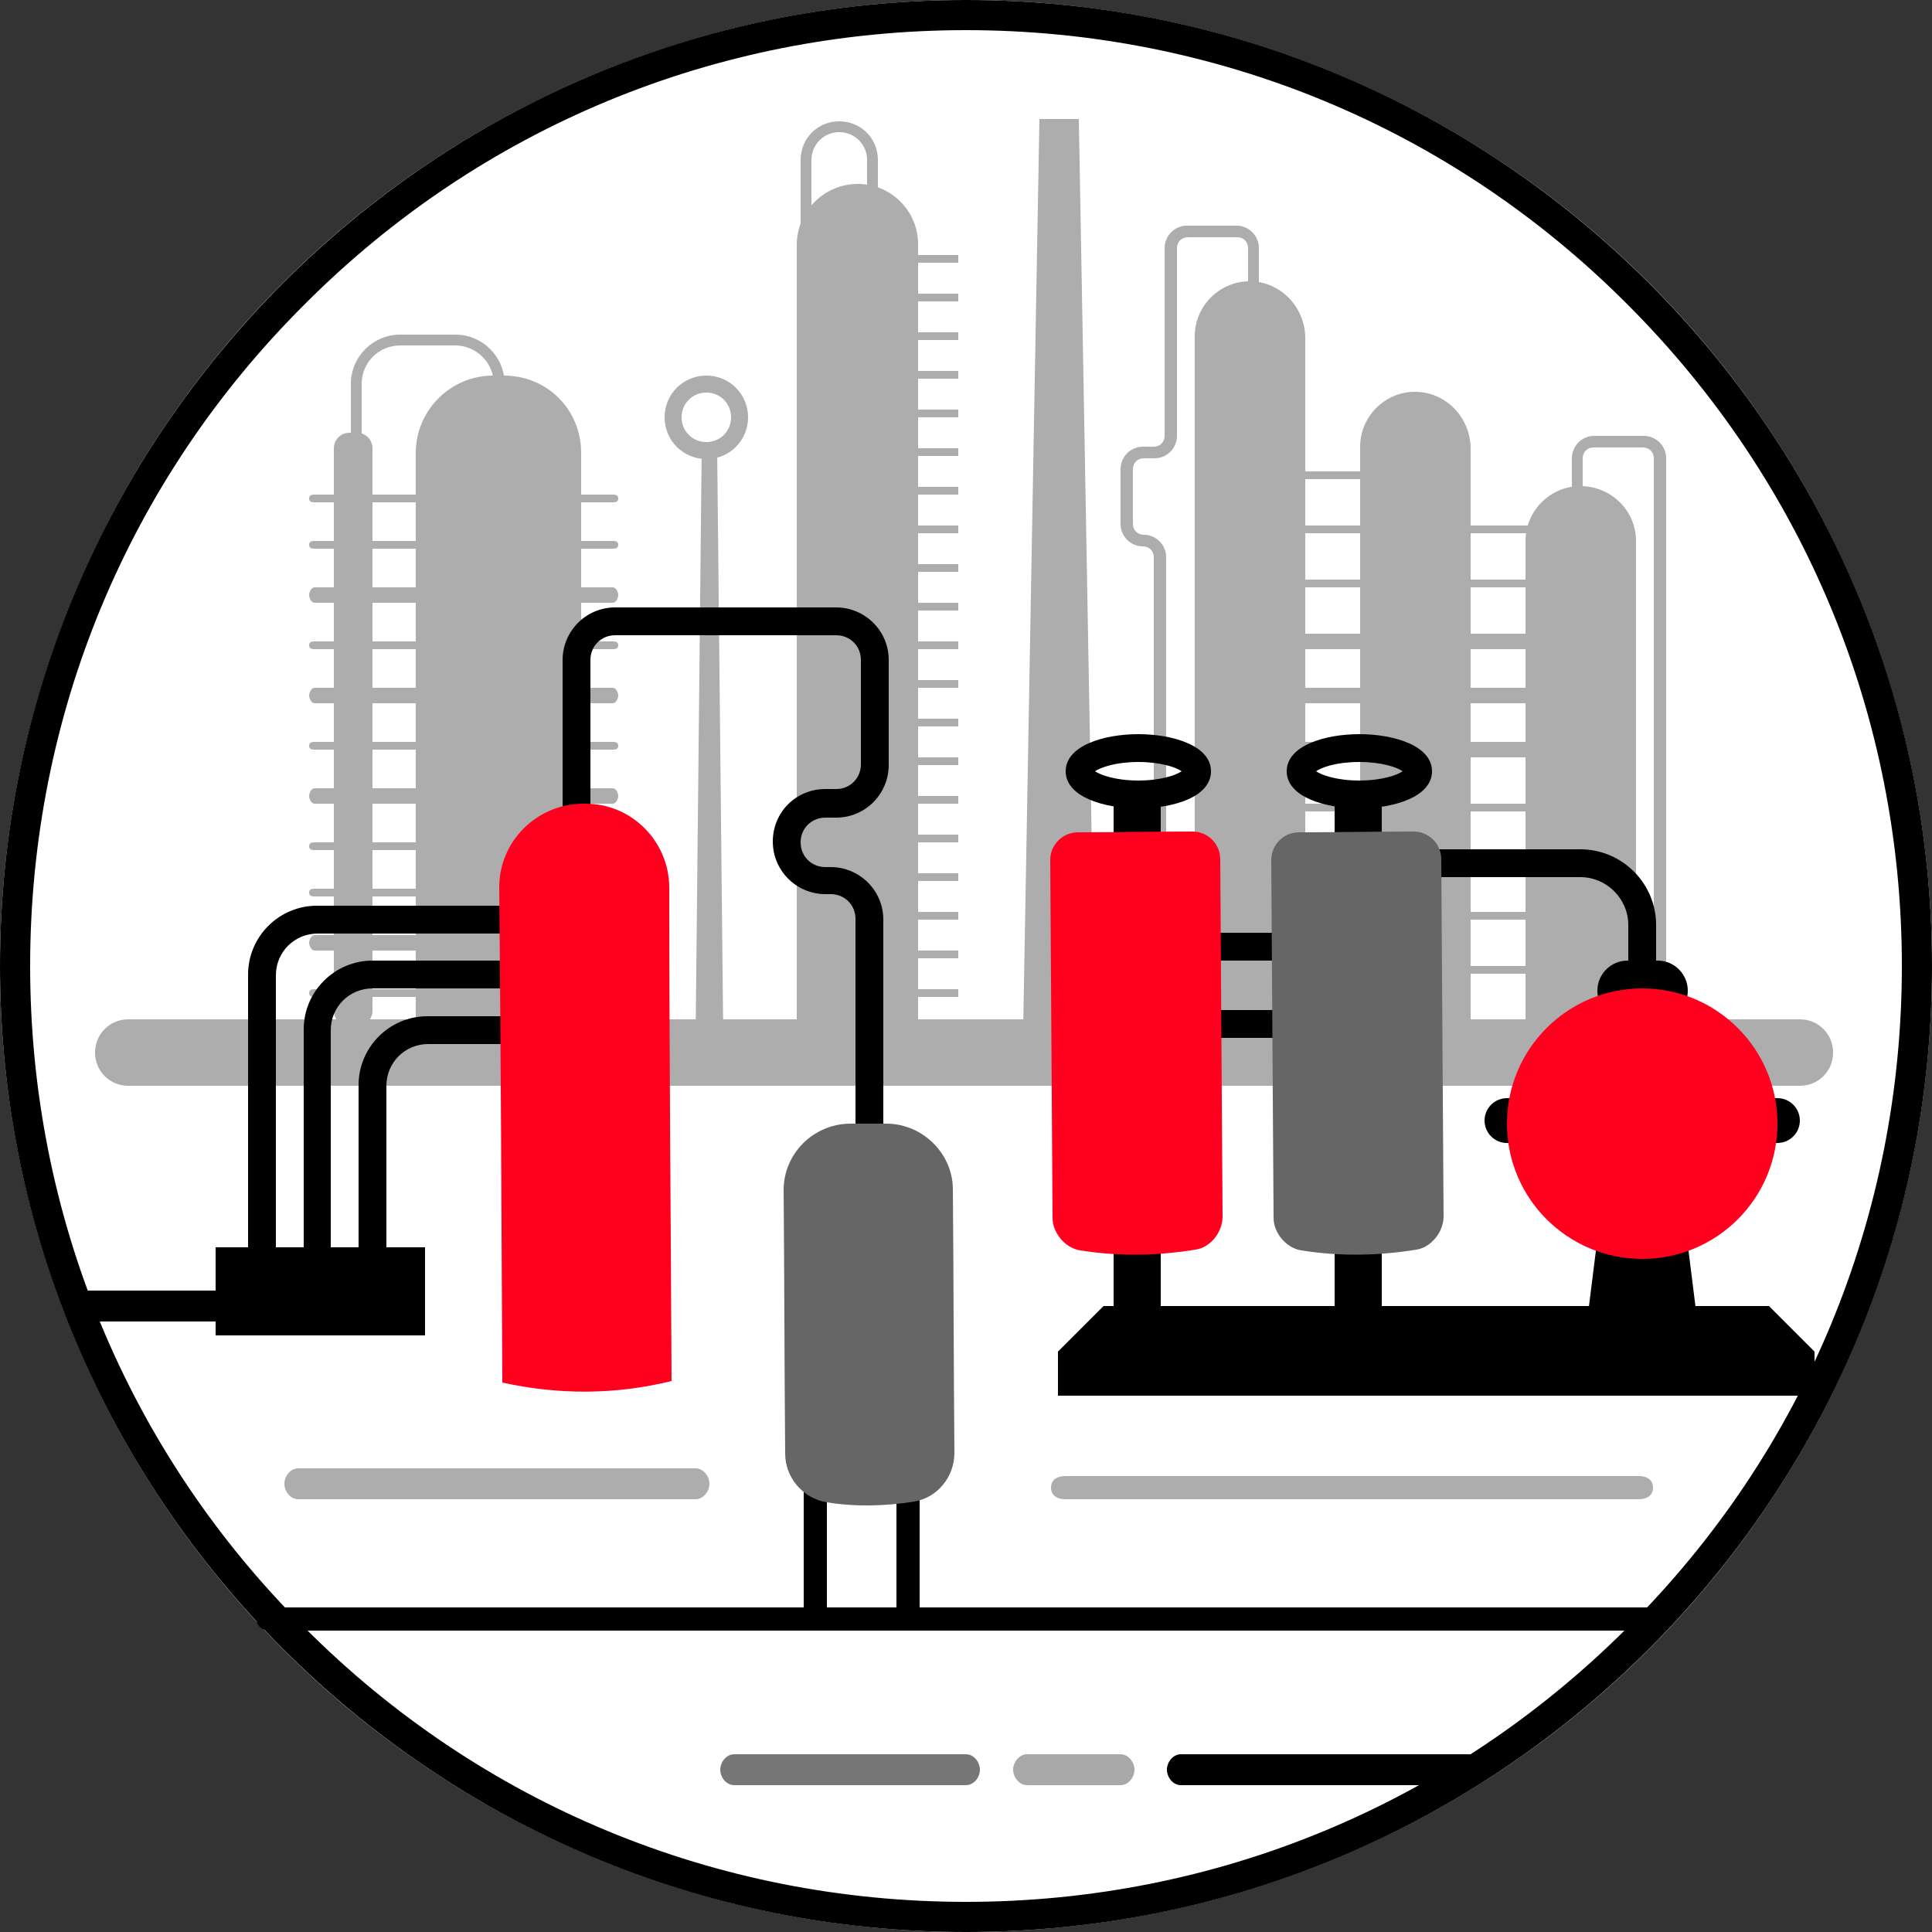 <?xml version="1.0" encoding="utf-8"?>
<!-- Generator: Adobe Illustrator 19.0.0, SVG Export Plug-In . SVG Version: 6.00 Build 0)  -->
<!DOCTYPE svg PUBLIC "-//W3C//DTD SVG 1.1//EN" "http://www.w3.org/Graphics/SVG/1.1/DTD/svg11.dtd">
<svg version="1.1" id="Layer_1" xmlns="http://www.w3.org/2000/svg" xmlns:xlink="http://www.w3.org/1999/xlink" x="0px" y="0px"
	 width="250px" height="250px" viewBox="0 0 250 250" style="enable-background:new 0 0 250 250;" xml:space="preserve">
<rect x="0" y="0" width="250" height="250" fill="#333333" stroke="none"/>
<style type="text/css">
	.st0{fill:#FFFFFF;}
	.st1{fill:#ADADAD;}
	.st2{fill:#777777;}
	.st3{fill:#A8A8A8;}
	.st4{fill:#666666;}
	.st5{fill:#FF001E;}
</style>
<g id="XMLID_1_">
	<g id="XMLID_78_">
		<circle id="XMLID_81_" class="st0" cx="125" cy="125" r="125"/>
		<path id="XMLID_77_" d="M125,3.9c32.3,0,62.8,12.6,85.6,35.5c22.9,22.9,35.5,53.3,35.5,85.6s-12.6,62.8-35.5,85.6
			c-22.9,22.9-53.3,35.5-85.6,35.5c-32.3,0-62.8-12.6-85.6-35.5C16.5,187.8,3.9,157.3,3.9,125s12.6-62.8,35.5-85.6
			C62.2,16.5,92.7,3.9,125,3.9 M125,0C56,0,0,56,0,125s56,125,125,125s125-56,125-125S194,0,125,0L125,0z"/>
	</g>
	<path id="XMLID_76_" class="st1" d="M150.7,122.9h-1.4V72.1c0-0.8-0.6-1.4-1.4-1.4c-1.6,0-2.9-1.3-2.9-2.9v-7.1
		c0-1.6,1.3-2.9,2.9-2.9h1.4c0.8,0,1.4-0.6,1.4-1.4V32.1c0-1.6,1.3-2.9,2.9-2.9h6.4c1.6,0,2.9,1.3,2.9,2.9v6.4h-1.4v-6.4
		c0-0.8-0.6-1.4-1.4-1.4h-6.4c-0.8,0-1.4,0.6-1.4,1.4v24.3c0,1.6-1.3,2.9-2.9,2.9h-1.4c-0.8,0-1.4,0.6-1.4,1.4v7.1
		c0,0.8,0.6,1.4,1.4,1.4c1.6,0,2.9,1.3,2.9,2.9V122.9z"/>
	<path id="XMLID_75_" class="st1" d="M215.5,150.5H214V59.3c0-0.8-0.6-1.4-1.4-1.4h-6.4c-0.8,0-1.4,0.6-1.4,1.4v6.4h-1.4v-6.4
		c0-1.6,1.3-2.9,2.9-2.9h6.4c1.6,0,2.9,1.3,2.9,2.9V150.5z"/>
	<g id="XMLID_173_">
		<path id="XMLID_179_" class="st1" d="M111,23.8L111,23.8c-4.3,0-7.9,3.5-7.9,7.9v101.2h15.7V31.6C118.8,27.3,115.3,23.8,111,23.8z
			"/>
		<rect id="XMLID_74_" x="109" y="33" class="st1" width="15" height="1"/>
		<rect id="XMLID_73_" x="109" y="38" class="st1" width="15" height="1"/>
		<rect id="XMLID_72_" x="109" y="43" class="st1" width="15" height="1"/>
		<rect id="XMLID_71_" x="109" y="48" class="st1" width="15" height="1"/>
		<rect id="XMLID_70_" x="109" y="53" class="st1" width="15" height="1"/>
		<rect id="XMLID_69_" x="109" y="58" class="st1" width="15" height="1"/>
		<rect id="XMLID_68_" x="109" y="63" class="st1" width="15" height="1"/>
		<rect id="XMLID_67_" x="109" y="68" class="st1" width="15" height="1"/>
		<rect id="XMLID_66_" x="109" y="73" class="st1" width="15" height="1"/>
		<rect id="XMLID_65_" x="109" y="78" class="st1" width="15" height="1"/>
		<rect id="XMLID_64_" x="109" y="83" class="st1" width="15" height="1"/>
		<rect id="XMLID_63_" x="109" y="88" class="st1" width="15" height="1"/>
		<rect id="XMLID_62_" x="109" y="93" class="st1" width="15" height="1"/>
		<rect id="XMLID_61_" x="109" y="98" class="st1" width="15" height="1"/>
		<rect id="XMLID_60_" x="109" y="103" class="st1" width="15" height="1"/>
		<rect id="XMLID_59_" x="109" y="108" class="st1" width="15" height="1"/>
		<rect id="XMLID_58_" x="109" y="113" class="st1" width="15" height="1"/>
		<rect id="XMLID_57_" x="109" y="118" class="st1" width="15" height="1"/>
		<rect id="XMLID_56_" x="109" y="123" class="st1" width="15" height="1"/>
		<rect id="XMLID_55_" x="109" y="128" class="st1" width="15" height="1"/>
		<path id="XMLID_54_" class="st1" d="M105,38.6h-1.4V20.7c0-2.8,2.2-5,5-5c2.8,0,5,2.2,5,5v7.9h-1.4v-7.9c0-2-1.6-3.6-3.6-3.6
			s-3.6,1.6-3.6,3.6V38.6z"/>
	</g>
	<path id="XMLID_128_" class="st1" d="M65.2,48.6h-1.4c-5.5,0-10,4.5-10,10v74.3h21.4V58.6C75.2,53,70.8,48.6,65.2,48.6z"/>
	<path id="XMLID_380_" class="st1" d="M161.7,36.4L161.7,36.4c-3.9,0-7.1,3.2-7.1,7.1v94.7h14.3V43.6
		C168.8,39.6,165.6,36.4,161.7,36.4z"/>
	<path id="XMLID_381_" class="st1" d="M183.1,50.7L183.1,50.7c-3.9,0-7.1,3.2-7.1,7.1V135h14.3V57.9C190.2,53.9,187,50.7,183.1,50.7
		z"/>
	<path id="XMLID_382_" class="st1" d="M204.5,62.9L204.5,62.9c-3.9,0-7.1,3.2-7.1,7.1v77.1h14.3V70
		C211.7,66.1,208.5,62.9,204.5,62.9z"/>
	<polygon id="XMLID_254_" class="st1" points="139.6,15.4 134.5,15.4 132.4,132.9 141.7,132.9 	"/>
	<polygon id="XMLID_383_" class="st1" points="92.8,58.1 90.8,58.1 90,135.2 93.6,135.2 	"/>
	<path id="XMLID_138_" class="st1" d="M46.2,56h-1c-1.1,0-2,0.9-2,2v72.8c0,1.1,0.9,2,2,2h1c1.1,0,2-0.9,2-2V58
		C48.2,56.9,47.3,56,46.2,56z"/>
	<path id="XMLID_127_" class="st1" d="M232.9,140.5H16.6c-2.4,0-4.3-1.9-4.3-4.3l0,0c0-2.4,1.9-4.3,4.3-4.3h216.3
		c2.4,0,4.3,1.9,4.3,4.3l0,0C237.2,138.6,235.3,140.5,232.9,140.5z"/>
	<path id="XMLID_53_" d="M213.6,211H35c-1,0-1.8-0.5-1.8-1.5S34,208,35,208h178.6c1,0,1.8,0.5,1.8,1.5S214.6,211,213.6,211z"/>
	<path id="XMLID_52_" class="st1" d="M90,194H38.6c-1,0-1.8-1-1.8-2s0.8-2,1.8-2H90c1,0,1.8,1,1.8,2S91,194,90,194z"/>
	<path id="XMLID_51_" class="st2" d="M125,231H95c-1,0-1.8-1-1.8-2s0.8-2,1.8-2h30c1,0,1.8,1,1.8,2S126,231,125,231z"/>
	<path id="XMLID_50_" class="st3" d="M145,231h-12.1c-1,0-1.8-1-1.8-2s0.8-2,1.8-2H145c1,0,1.8,1,1.8,2S146,231,145,231z"/>
	<path id="XMLID_49_" d="M190.7,231h-37.9c-1,0-1.8-1-1.8-2s0.8-2,1.8-2h37.9c1,0,1.8,1,1.8,2S191.7,231,190.7,231z"/>
	<path id="XMLID_48_" class="st1" d="M212.1,194h-74.3c-1,0-1.8-0.5-1.8-1.5s0.8-1.5,1.8-1.5h74.3c1,0,1.8,0.5,1.8,1.5
		S213.1,194,212.1,194z"/>
	<path id="XMLID_47_" class="st1" d="M46.8,60.7h-1.4V49.7c0-3.6,2.9-6.4,6.4-6.4h7.1c3.6,0,6.4,2.9,6.4,6.4v3.9h-1.4v-3.9
		c0-2.8-2.3-5-5-5h-7.1c-2.8,0-5,2.2-5,5V60.7z"/>
	<path id="XMLID_46_" class="st1" d="M79.3,65H40.7c-0.4,0-0.7-0.1-0.7-0.5s0.3-0.5,0.7-0.5h38.6c0.4,0,0.7,0.1,0.7,0.5
		S79.7,65,79.3,65z"/>
	<rect id="XMLID_45_" x="164" y="61" class="st1" width="18" height="1"/>
	<rect id="XMLID_44_" x="164" y="68" class="st1" width="39" height="1"/>
	<rect id="XMLID_43_" x="164" y="75" class="st1" width="39" height="1"/>
	<rect id="XMLID_42_" x="164" y="82" class="st1" width="39" height="2"/>
	<rect id="XMLID_41_" x="164" y="89" class="st1" width="39" height="2"/>
	<rect id="XMLID_40_" x="164" y="96" class="st1" width="39" height="2"/>
	<rect id="XMLID_39_" x="164" y="104" class="st1" width="39" height="1"/>
	<rect id="XMLID_38_" x="164" y="111" class="st1" width="39" height="1"/>
	<rect id="XMLID_37_" x="164" y="118" class="st1" width="39" height="1"/>
	<rect id="XMLID_36_" x="164" y="125" class="st1" width="39" height="1"/>
	<path id="XMLID_35_" class="st1" d="M79.3,71H40.7c-0.4,0-0.7-0.1-0.7-0.5s0.3-0.5,0.7-0.5h38.6c0.4,0,0.7,0.1,0.7,0.5
		S79.7,71,79.3,71z"/>
	<path id="XMLID_34_" class="st1" d="M79.3,78H40.7c-0.4,0-0.7-0.6-0.7-1s0.3-1,0.7-1h38.6c0.4,0,0.7,0.6,0.7,1S79.7,78,79.3,78z"/>
	<path id="XMLID_33_" class="st1" d="M79.3,84H40.7c-0.4,0-0.7-0.1-0.7-0.5s0.3-0.5,0.7-0.5h38.6c0.4,0,0.7,0.1,0.7,0.5
		S79.7,84,79.3,84z"/>
	<path id="XMLID_32_" class="st1" d="M79.3,91H40.7c-0.4,0-0.7-0.6-0.7-1s0.3-1,0.7-1h38.6c0.4,0,0.7,0.6,0.7,1S79.7,91,79.3,91z"/>
	<path id="XMLID_31_" class="st1" d="M79.3,97H40.7c-0.4,0-0.7-0.1-0.7-0.5s0.3-0.5,0.7-0.5h38.6c0.4,0,0.7,0.1,0.7,0.5
		S79.7,97,79.3,97z"/>
	<path id="XMLID_30_" class="st1" d="M79.3,104H40.7c-0.4,0-0.7-0.6-0.7-1s0.3-1,0.7-1h38.6c0.4,0,0.7,0.6,0.7,1S79.7,104,79.3,104z
		"/>
	<path id="XMLID_25_" class="st1" d="M79.3,110H40.7c-0.4,0-0.7-0.1-0.7-0.5s0.3-0.5,0.7-0.5h38.6c0.4,0,0.7,0.1,0.7,0.5
		S79.7,110,79.3,110z"/>
	<path id="XMLID_24_" class="st1" d="M79.3,116H40.7c-0.4,0-0.7-0.1-0.7-0.5s0.3-0.5,0.7-0.5h38.6c0.4,0,0.7,0.1,0.7,0.5
		S79.7,116,79.3,116z"/>
	<path id="XMLID_23_" class="st1" d="M79.3,123H40.7c-0.4,0-0.7-0.6-0.7-1s0.3-1,0.7-1h38.6c0.4,0,0.7,0.6,0.7,1S79.7,123,79.3,123z
		"/>
	<path id="XMLID_21_" class="st1" d="M79.3,129H40.7c-0.4,0-0.7-0.1-0.7-0.5s0.3-0.5,0.7-0.5h38.6c0.4,0,0.7,0.1,0.7,0.5
		S79.7,129,79.3,129z"/>
	<g id="XMLID_149_">
		<rect id="XMLID_244_" x="27.9" y="161.4" width="27.1" height="11.4"/>
		<path id="XMLID_20_" d="M50,163.6h-3.6v-23.2c0-4.9,4-8.9,8.9-8.9h13.9v3.6H55.4c-3,0-5.4,2.4-5.4,5.4V163.6z"/>
		<path id="XMLID_19_" d="M42.9,164h-3.6v-30.8c0-4.9,4-8.9,8.9-8.9h31.3v3.6H48.2c-3,0-5.4,2.4-5.4,5.4V164z"/>
		<path id="XMLID_18_" d="M35.7,163.6h-3.6v-37.5c0-4.9,4-8.9,8.9-8.9h31.3v3.6H41.1c-3,0-5.4,2.4-5.4,5.4V163.6z"/>
		<path id="XMLID_17_" d="M114.3,150h-3.6v-31.1c0-1.8-1.4-3.2-3.2-3.2h-0.7c-3.7,0-6.8-3-6.8-6.8s3-6.8,6.8-6.8h1.4
			c1.8,0,3.2-1.4,3.2-3.2V85.4c0-1.8-1.4-3.2-3.2-3.2H79.6c-1.8,0-3.2,1.4-3.2,3.2V110h-3.6V85.4c0-3.7,3-6.8,6.8-6.8h28.6
			c3.7,0,6.8,3,6.8,6.8v13.6c0,3.7-3,6.8-6.8,6.8h-1.4c-1.8,0-3.2,1.4-3.2,3.2s1.4,3.2,3.2,3.2h0.7c3.7,0,6.8,3,6.8,6.8V150z"/>
		<path id="XMLID_16_" d="M105.5,210.4c-1,0-1.5-0.8-1.5-1.8V190c0-1,0.5-1.8,1.5-1.8s1.5,0.8,1.5,1.8v18.6
			C107,209.6,106.5,210.4,105.5,210.4z"/>
		<path id="XMLID_15_" d="M117.5,210.4c-1,0-1.5-0.8-1.5-1.8V190c0-1,0.5-1.8,1.5-1.8s1.5,0.8,1.5,1.8v18.6
			C119,209.6,118.5,210.4,117.5,210.4z"/>
		<path id="XMLID_14_" d="M42.1,171H10c-1,0-1.8-1-1.8-2s0.8-2,1.8-2h32.1c1,0,1.8,1,1.8,2S43.1,171,42.1,171z"/>
		<path id="XMLID_191_" class="st4" d="M118.3,194.3c-3.7,0.6-7.6,0.7-11.3,0.1c-3.1-0.5-5.4-3.2-5.4-6.3
			c-0.1-11.4-0.1-22.8-0.2-34.1c0-4.7,3.8-8.5,8.5-8.6c1.6,0,3.2,0,4.8,0c4.7,0,8.6,3.9,8.6,8.5c0.1,11.4,0.1,22.7,0.2,34.1
			C123.5,191.1,121.3,193.8,118.3,194.3z"/>
		<path id="XMLID_150_" class="st5" d="M86.9,178.7c-7.2,1.8-14.7,1.8-21.9,0.2c-0.1-21.4-0.2-42.8-0.4-64.1
			c0-5.9,4.8-10.7,10.7-10.8c0.2,0,0.3,0,0.5,0c5.9,0,10.7,4.8,10.8,10.7C86.6,136.1,86.8,157.4,86.9,178.7z"/>
	</g>
	<path id="XMLID_11_" class="st1" d="M91.4,59.4c-3,0-5.4-2.4-5.4-5.4s2.4-5.4,5.4-5.4s5.4,2.4,5.4,5.4S94.4,59.4,91.4,59.4z
		 M91.4,50.8c-1.8,0-3.2,1.4-3.2,3.2s1.4,3.2,3.2,3.2s3.2-1.4,3.2-3.2S93.2,50.8,91.4,50.8z"/>
	<g id="XMLID_125_">
		<path id="XMLID_243_" d="M234.7,180.6h-97.8v-5.7c2.3-2.3,3.6-3.6,5.9-5.9h86.1c2.3,2.3,3.6,3.6,5.9,5.9V180.6z"/>
		<path id="XMLID_10_" d="M173.6,124.3h-22.9c-1,0-1.8-0.8-1.8-1.8s0.8-1.8,1.8-1.8h22.9c1,0,1.8,0.8,1.8,1.8
			S174.6,124.3,173.6,124.3z"/>
		<path id="XMLID_9_" d="M173.6,134.3h-22.9c-1,0-1.8-0.8-1.8-1.8s0.8-1.8,1.8-1.8h22.9c1,0,1.8,0.8,1.8,1.8
			S174.6,134.3,173.6,134.3z"/>
		<rect id="XMLID_224_" x="144.1" y="158.6" width="6.1" height="11"/>
		<rect id="XMLID_223_" x="144.1" y="102.1" width="6.1" height="11"/>
		<path id="XMLID_6_" d="M147.3,104.6c-4.5,0-9.4-1.5-9.4-4.8s4.9-4.8,9.4-4.8c4.5,0,9.4,1.5,9.4,4.8S151.9,104.6,147.3,104.6z
			 M141.7,99.8c0.7,0.5,2.7,1.2,5.6,1.2s4.9-0.7,5.6-1.2c-0.7-0.5-2.7-1.2-5.6-1.2S142.4,99.3,141.7,99.8z"/>
		<rect id="XMLID_221_" x="172.7" y="158.6" width="6.1" height="11"/>
		<rect id="XMLID_220_" x="172.7" y="102.1" width="6.1" height="11"/>
		<path id="XMLID_3_" d="M175.9,104.6c-4.5,0-9.4-1.5-9.4-4.8s4.9-4.8,9.4-4.8c4.5,0,9.4,1.5,9.4,4.8S180.4,104.6,175.9,104.6z
			 M170.3,99.8c0.7,0.5,2.7,1.2,5.6,1.2c2.9,0,4.9-0.7,5.6-1.2c-0.7-0.5-2.7-1.2-5.6-1.2C172.9,98.6,171,99.3,170.3,99.8z"/>
		<path id="XMLID_2_" d="M212.5,138.9c-1,0-1.8-0.8-1.8-1.8v-17.4c0-3.4-2.8-6.2-6.2-6.2h-23.1c-1,0-1.8-0.8-1.8-1.8
			s0.8-1.8,1.8-1.8h23.1c5.4,0,9.8,4.4,9.8,9.8v17.4C214.3,138.1,213.5,138.9,212.5,138.9z"/>
		<path id="XMLID_210_" d="M230,147.9h-35c-1.6,0-2.9-1.3-2.9-2.9l0,0c0-1.6,1.3-2.9,2.9-2.9h35c1.6,0,2.9,1.3,2.9,2.9l0,0
			C232.9,146.6,231.6,147.9,230,147.9z"/>
		<polygon id="XMLID_209_" points="220,173.9 205,173.9 207.1,157.1 217.9,157.1 		"/>
		<path id="XMLID_192_" d="M214.5,132.1h-3.9c-2.2,0-3.9-1.8-3.9-3.9v0c0-2.2,1.8-3.9,3.9-3.9h3.9c2.2,0,3.9,1.8,3.9,3.9v0
			C218.4,130.4,216.6,132.1,214.5,132.1z"/>
		<path id="XMLID_185_" class="st5" d="M154.7,161.7c-4.9,0.8-9.9,0.9-14.9,0.1c-2-0.3-3.6-2.3-3.6-4.2c-0.1-15.4-0.2-30.9-0.3-46.3
			c0-2,1.6-3.6,3.6-3.6c4.9,0,9.9-0.1,14.8-0.1c2,0,3.6,1.6,3.6,3.6c0.1,15.4,0.2,30.8,0.3,46.2
			C158.2,159.4,156.7,161.4,154.7,161.7z"/>
		<path id="XMLID_182_" class="st4" d="M183.3,161.7c-4.9,0.8-9.9,0.9-14.9,0.1c-2-0.3-3.6-2.3-3.6-4.2c-0.1-15.4-0.2-30.9-0.3-46.3
			c0-2,1.6-3.6,3.6-3.6c4.9,0,9.9-0.1,14.8-0.1c2,0,3.6,1.6,3.6,3.6c0.1,15.4,0.2,30.8,0.3,46.2
			C186.8,159.4,185.2,161.4,183.3,161.7z"/>
		<circle id="XMLID_177_" class="st5" cx="212.5" cy="145.4" r="17.5"/>
	</g>
</g>
</svg>
